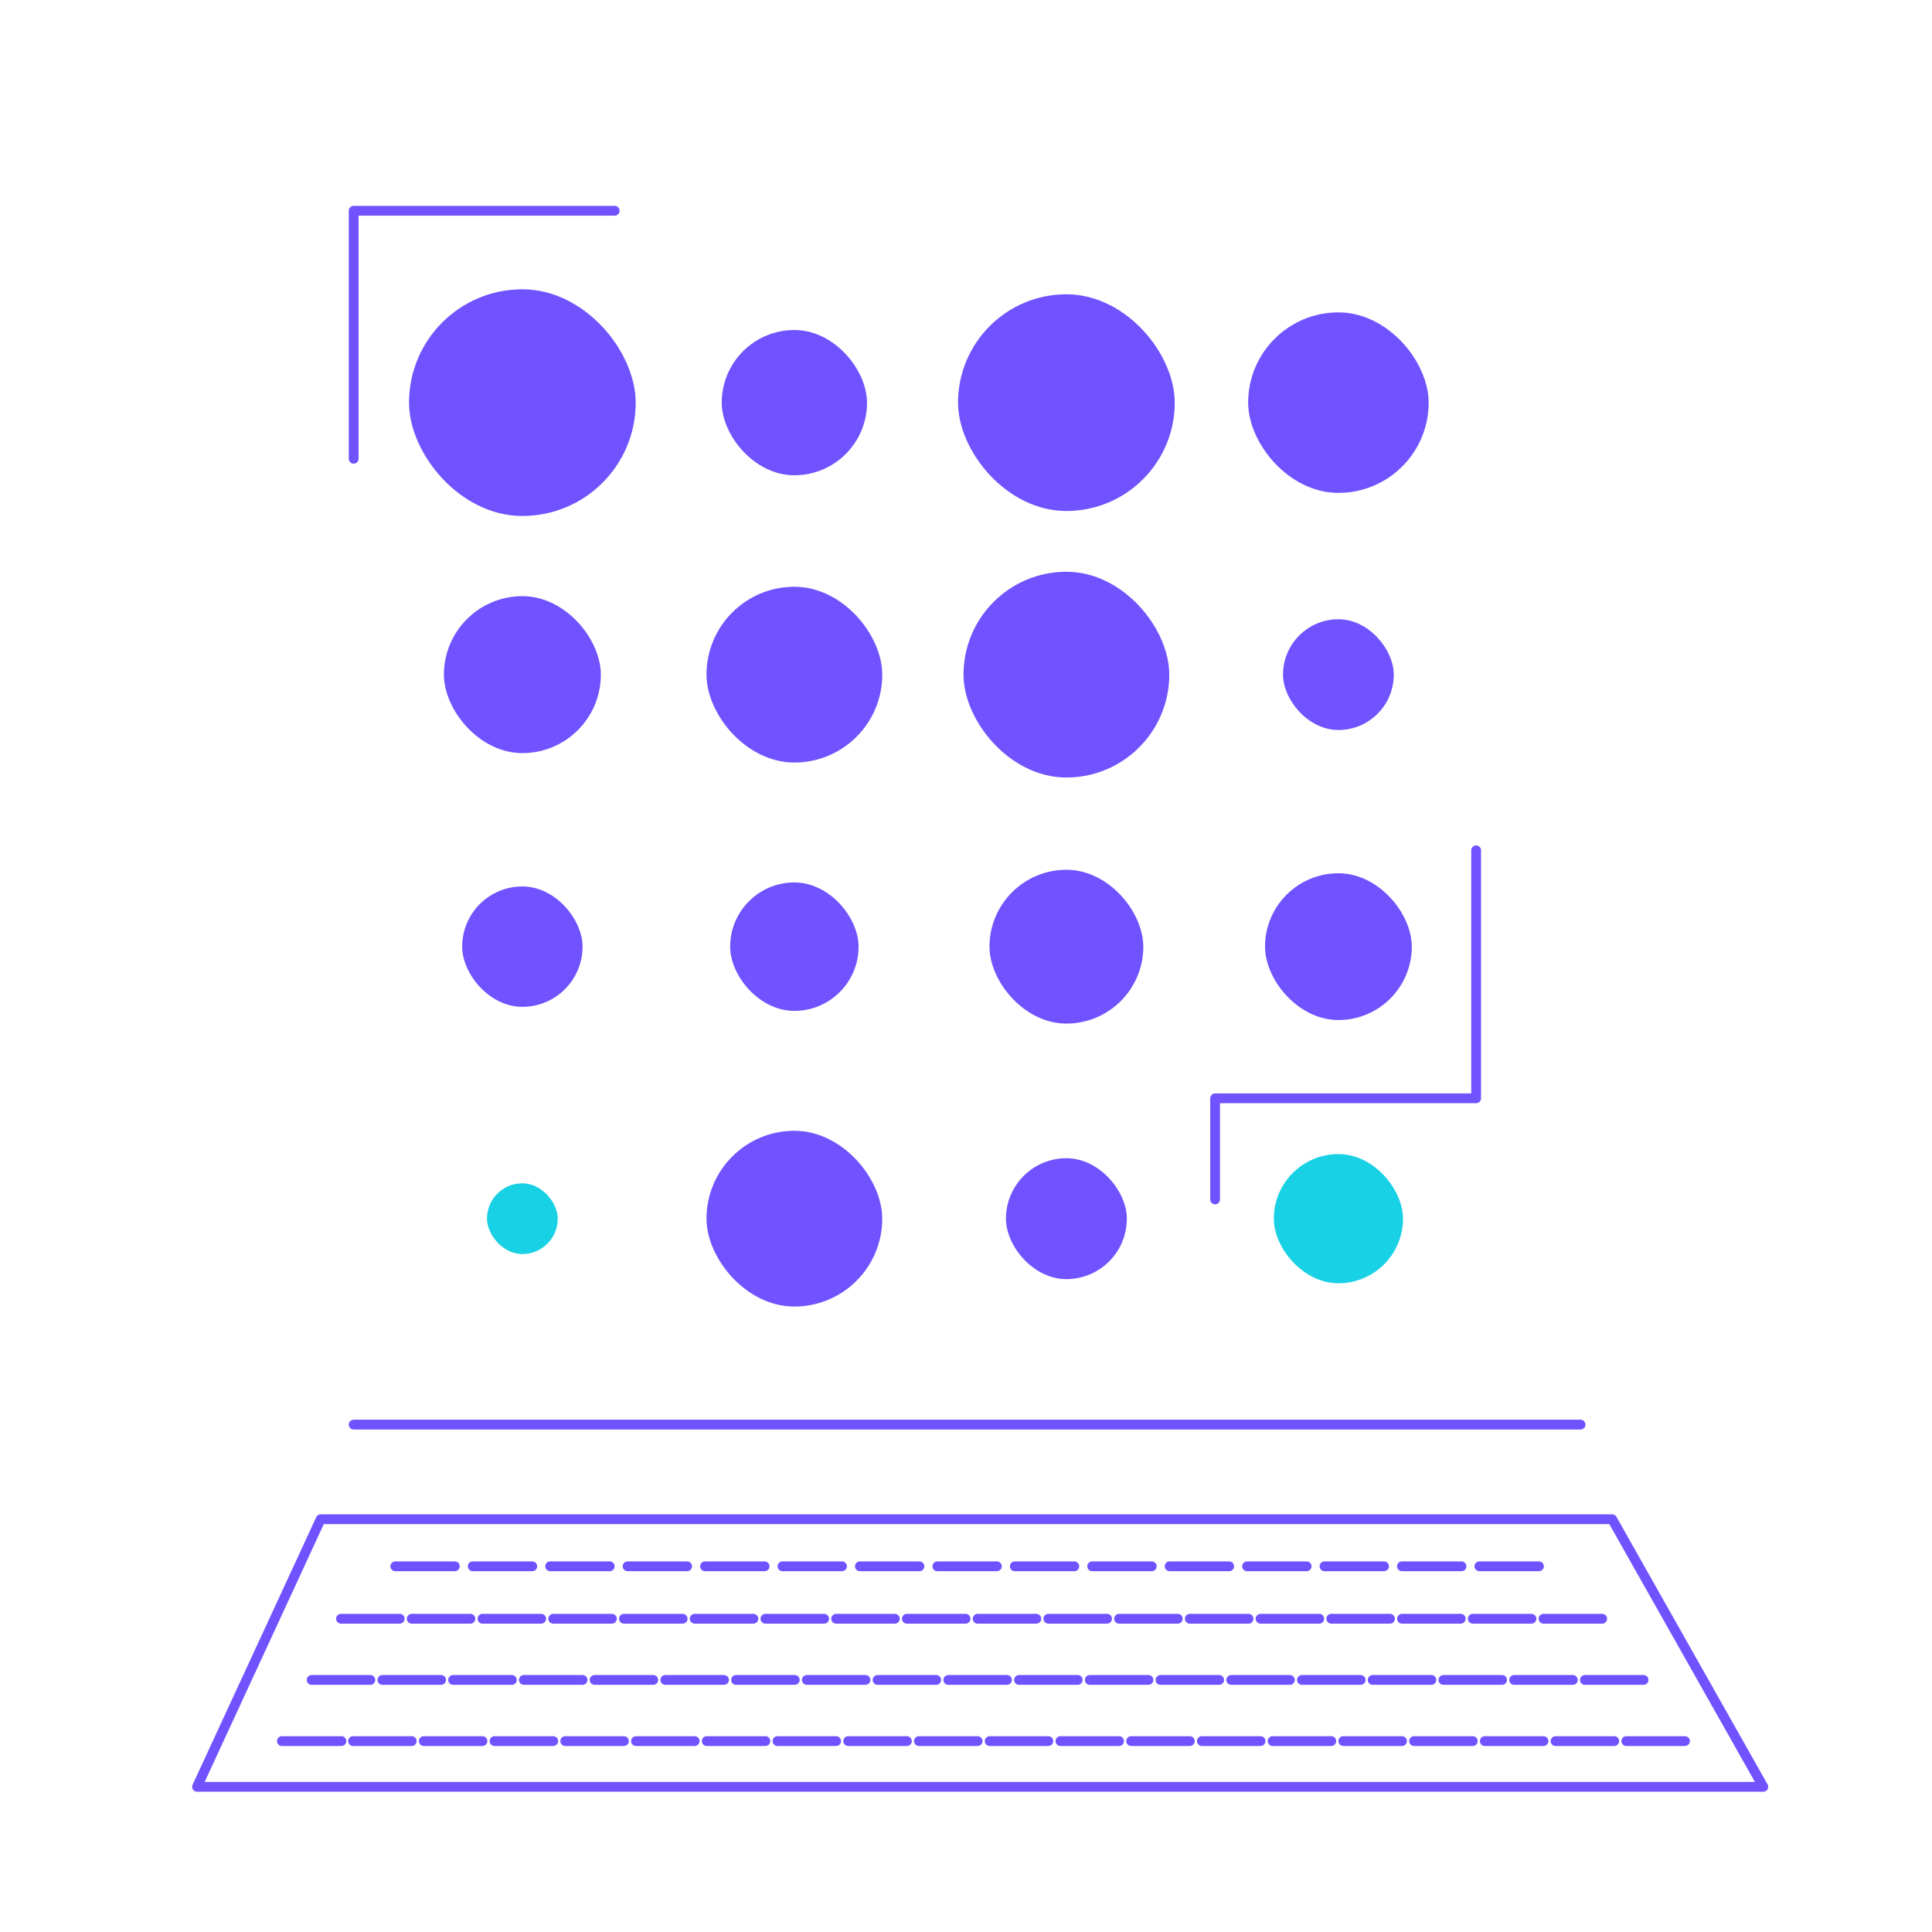<svg id="Layer_1" data-name="Layer 1" xmlns="http://www.w3.org/2000/svg" viewBox="0 0 1024 1024"><defs><style>.cls-1{fill:#7152ff;}.cls-2{fill:#19d1e5;}.cls-3{fill:none;stroke:#7152ff;stroke-linecap:round;stroke-linejoin:round;stroke-width:5.19px;}</style></defs><title>icons</title><rect class="cls-1" x="524.44" y="460.98" width="81.53" height="81.53" rx="40.77" ry="40.77" transform="translate(1130.42 1003.5) rotate(-180)"/><rect class="cls-1" x="387" y="467.71" width="68.08" height="68.08" rx="34.04" ry="34.04" transform="translate(842.07 1003.5) rotate(-180)"/><rect class="cls-1" x="510.68" y="303.05" width="109.06" height="109.06" rx="54.53" ry="54.53" transform="translate(1130.42 715.15) rotate(180)"/><rect class="cls-1" x="374.45" y="310.99" width="93.17" height="93.17" rx="46.58" ry="46.58" transform="translate(842.07 715.15) rotate(-180)"/><rect class="cls-1" x="507.78" y="155.97" width="114.86" height="114.86" rx="57.43" ry="57.43" transform="translate(1130.42 426.81) rotate(180)"/><rect class="cls-1" x="533.17" y="613.89" width="64.08" height="64.08" rx="32.04" ry="32.04" transform="translate(1130.42 1291.85) rotate(-180)"/><rect class="cls-1" x="374.46" y="599.35" width="93.16" height="93.16" rx="46.58" ry="46.58" transform="translate(842.07 1291.85) rotate(180)"/><rect class="cls-1" x="680.04" y="328.23" width="58.7" height="58.7" rx="29.35" ry="29.35" transform="translate(1418.77 715.15) rotate(180)"/><rect class="cls-2" x="675.15" y="611.69" width="68.47" height="68.47" rx="34.24" ry="34.24" transform="translate(1418.77 1291.85) rotate(-180)"/><rect class="cls-1" x="670.49" y="462.86" width="77.79" height="77.79" rx="38.89" ry="38.89" transform="translate(1418.77 1003.5) rotate(-180)"/><rect class="cls-1" x="235.27" y="315.99" width="83.18" height="83.18" rx="41.59" ry="41.59" transform="translate(553.73 715.15) rotate(-180)"/><rect class="cls-2" x="258.11" y="627.17" width="37.51" height="37.51" rx="18.76" ry="18.76" transform="translate(553.73 1291.85) rotate(-180)"/><rect class="cls-1" x="244.96" y="469.85" width="63.81" height="63.81" rx="31.91" ry="31.91" transform="translate(553.73 1003.5) rotate(180)"/><rect class="cls-1" x="661.55" y="165.57" width="95.67" height="95.67" rx="47.83" ry="47.83" transform="translate(1418.77 426.81) rotate(-180)"/><rect class="cls-1" x="382.54" y="174.9" width="77" height="77" rx="38.5" ry="38.5" transform="translate(842.07 426.81) rotate(-180)"/><rect class="cls-1" x="216.79" y="153.33" width="120.15" height="120.15" rx="60.07" ry="60.07" transform="translate(553.73 426.81) rotate(180)"/><line class="cls-3" x1="187.45" y1="755.07" x2="837.73" y2="755.07"/><polygon class="cls-3" points="934.58 947.04 104.43 947.04 169.97 805.22 854.48 805.22 934.58 947.04"/><polyline class="cls-3" points="782.38 450.68 782.38 582.12 644.03 582.12 644.03 635.73"/><polyline class="cls-3" points="325.81 111.71 187.45 111.71 187.45 243.15"/><line class="cls-3" x1="209.51" y1="830.17" x2="241.07" y2="830.17"/><line class="cls-3" x1="180.74" y1="857.97" x2="211.85" y2="857.97"/><line class="cls-3" x1="165.19" y1="890.4" x2="196.3" y2="890.4"/><line class="cls-3" x1="149.41" y1="922.82" x2="180.97" y2="922.82"/><line class="cls-3" x1="218.23" y1="857.97" x2="249.34" y2="857.97"/><line class="cls-3" x1="202.68" y1="890.4" x2="233.79" y2="890.4"/><line class="cls-3" x1="187.13" y1="922.82" x2="218.23" y2="922.82"/><line class="cls-3" x1="255.72" y1="857.97" x2="286.83" y2="857.97"/><line class="cls-3" x1="240.17" y1="890.4" x2="271.28" y2="890.4"/><line class="cls-3" x1="224.62" y1="922.82" x2="255.72" y2="922.82"/><line class="cls-3" x1="293.22" y1="857.97" x2="324.32" y2="857.97"/><line class="cls-3" x1="277.66" y1="890.4" x2="308.77" y2="890.4"/><line class="cls-3" x1="262.11" y1="922.82" x2="293.22" y2="922.82"/><line class="cls-3" x1="330.71" y1="857.97" x2="361.81" y2="857.97"/><line class="cls-3" x1="315.15" y1="890.4" x2="346.26" y2="890.4"/><line class="cls-3" x1="299.6" y1="922.82" x2="330.71" y2="922.82"/><line class="cls-3" x1="368.2" y1="857.97" x2="399.3" y2="857.97"/><line class="cls-3" x1="352.64" y1="890.4" x2="383.75" y2="890.4"/><line class="cls-3" x1="337.09" y1="922.82" x2="368.2" y2="922.82"/><line class="cls-3" x1="405.69" y1="857.97" x2="436.8" y2="857.97"/><line class="cls-3" x1="390.13" y1="890.4" x2="421.24" y2="890.4"/><line class="cls-3" x1="374.58" y1="922.82" x2="405.69" y2="922.82"/><line class="cls-3" x1="443.18" y1="857.97" x2="474.29" y2="857.97"/><line class="cls-3" x1="427.63" y1="890.4" x2="458.73" y2="890.4"/><line class="cls-3" x1="412.07" y1="922.82" x2="443.18" y2="922.82"/><line class="cls-3" x1="480.67" y1="857.97" x2="511.78" y2="857.97"/><line class="cls-3" x1="465.12" y1="890.4" x2="496.22" y2="890.4"/><line class="cls-3" x1="449.56" y1="922.82" x2="480.67" y2="922.82"/><line class="cls-3" x1="518.16" y1="857.97" x2="549.27" y2="857.97"/><line class="cls-3" x1="502.61" y1="890.4" x2="533.71" y2="890.4"/><line class="cls-3" x1="487.05" y1="922.82" x2="518.16" y2="922.82"/><line class="cls-3" x1="555.65" y1="857.97" x2="586.76" y2="857.97"/><line class="cls-3" x1="540.1" y1="890.4" x2="571.21" y2="890.4"/><line class="cls-3" x1="524.54" y1="922.82" x2="555.65" y2="922.82"/><line class="cls-3" x1="593.14" y1="857.97" x2="624.25" y2="857.97"/><line class="cls-3" x1="577.59" y1="890.4" x2="608.7" y2="890.4"/><line class="cls-3" x1="562.04" y1="922.82" x2="593.14" y2="922.82"/><line class="cls-3" x1="630.63" y1="857.97" x2="661.74" y2="857.97"/><line class="cls-3" x1="615.08" y1="890.4" x2="646.19" y2="890.4"/><line class="cls-3" x1="599.53" y1="922.82" x2="630.63" y2="922.82"/><line class="cls-3" x1="668.12" y1="857.97" x2="699.23" y2="857.97"/><line class="cls-3" x1="652.57" y1="890.4" x2="683.68" y2="890.4"/><line class="cls-3" x1="637.02" y1="922.82" x2="668.12" y2="922.82"/><line class="cls-3" x1="705.62" y1="857.97" x2="736.72" y2="857.97"/><line class="cls-3" x1="690.06" y1="890.4" x2="721.17" y2="890.4"/><line class="cls-3" x1="674.51" y1="922.82" x2="705.62" y2="922.82"/><line class="cls-3" x1="743.11" y1="857.97" x2="774.21" y2="857.97"/><line class="cls-3" x1="727.55" y1="890.4" x2="758.66" y2="890.4"/><line class="cls-3" x1="712" y1="922.82" x2="743.11" y2="922.82"/><line class="cls-3" x1="780.6" y1="857.97" x2="811.7" y2="857.97"/><line class="cls-3" x1="765.04" y1="890.4" x2="796.15" y2="890.4"/><line class="cls-3" x1="749.49" y1="922.82" x2="780.6" y2="922.82"/><line class="cls-3" x1="818.09" y1="857.97" x2="849.19" y2="857.97"/><line class="cls-3" x1="802.53" y1="890.4" x2="833.64" y2="890.4"/><line class="cls-3" x1="786.98" y1="922.82" x2="818.09" y2="922.82"/><line class="cls-3" x1="840.02" y1="890.4" x2="871.13" y2="890.4"/><line class="cls-3" x1="824.47" y1="922.82" x2="855.58" y2="922.82"/><line class="cls-3" x1="861.96" y1="922.82" x2="893.07" y2="922.82"/><line class="cls-3" x1="250.55" y1="830.17" x2="282.11" y2="830.17"/><line class="cls-3" x1="291.59" y1="830.17" x2="323.16" y2="830.17"/><line class="cls-3" x1="332.64" y1="830.17" x2="364.2" y2="830.17"/><line class="cls-3" x1="373.68" y1="830.17" x2="405.24" y2="830.17"/><line class="cls-3" x1="414.72" y1="830.17" x2="446.28" y2="830.17"/><line class="cls-3" x1="455.76" y1="830.17" x2="487.33" y2="830.17"/><line class="cls-3" x1="496.81" y1="830.17" x2="528.37" y2="830.17"/><line class="cls-3" x1="537.85" y1="830.17" x2="569.41" y2="830.17"/><line class="cls-3" x1="578.89" y1="830.17" x2="610.45" y2="830.17"/><line class="cls-3" x1="619.93" y1="830.17" x2="651.5" y2="830.17"/><line class="cls-3" x1="660.98" y1="830.17" x2="692.54" y2="830.17"/><line class="cls-3" x1="702.02" y1="830.17" x2="733.58" y2="830.17"/><line class="cls-3" x1="743.06" y1="830.17" x2="774.62" y2="830.17"/><line class="cls-3" x1="784.1" y1="830.17" x2="815.67" y2="830.17"/></svg>